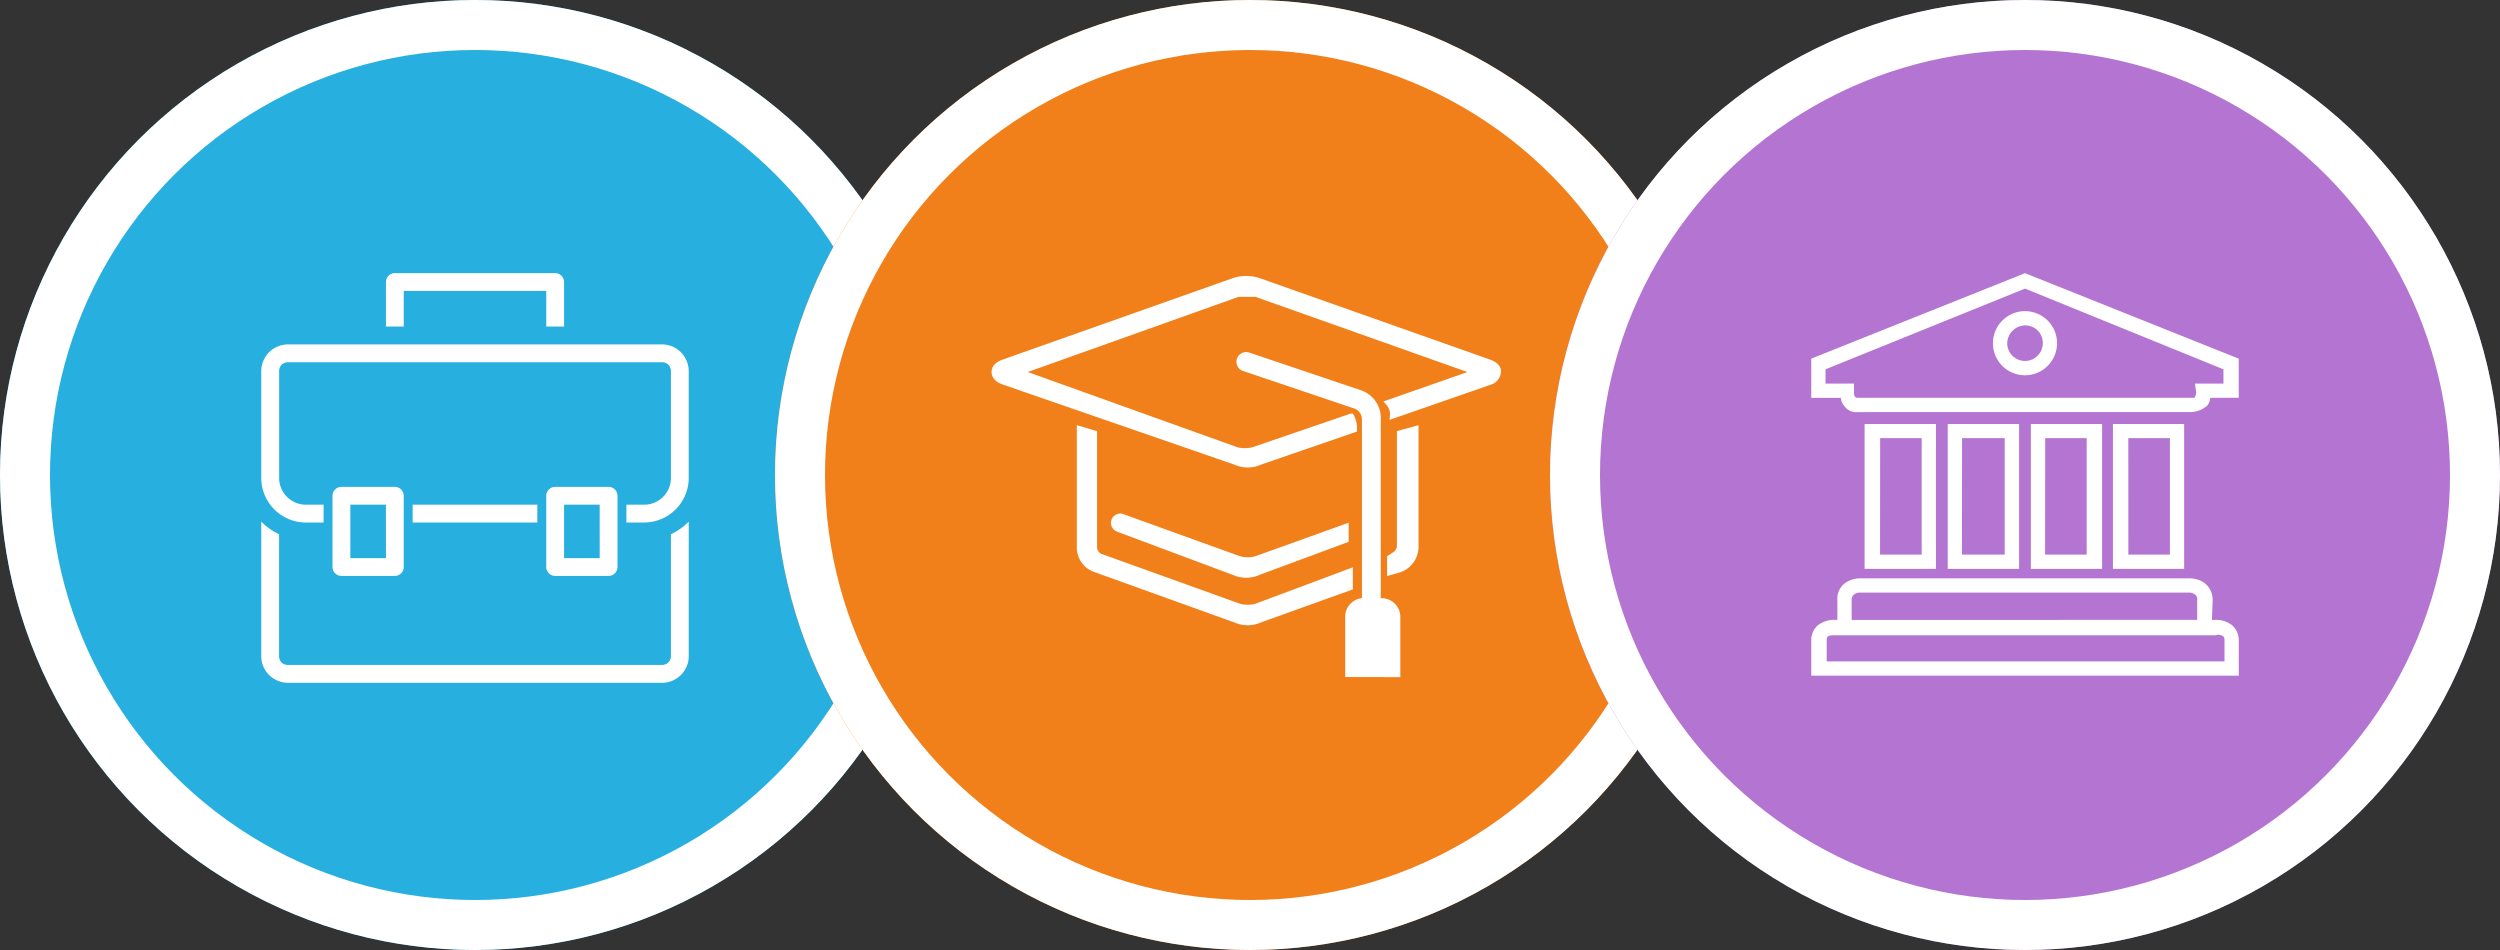 <svg xmlns="http://www.w3.org/2000/svg" viewBox="2235 -12840 100 38"><rect x="2235" y="-12840" width="100" height="38" fill="#333333" stroke="none"/><defs><style>.a{fill:#26afdf;}.a,.c,.d,.e{stroke:#fff;}.a,.c,.e{stroke-width:2px;}.b,.d{fill:#fff;}.c{fill:#f2801a;}.d{stroke-width:0.25px;}.e{fill:#b474d1;}.f{stroke:none;}.g{fill:none;}</style></defs><g transform="translate(-5)"><g transform="translate(2240 -12840)"><g transform="translate(0 0)"><g class="a" transform="translate(0 0)"><circle class="f" cx="19" cy="19" r="19"/><circle class="g" cx="19" cy="19" r="18"/></g><path class="b" d="M4.988,2.137V.356A.357.357,0,0,1,5.344,0h6.413a.357.357,0,0,1,.356.356V2.137H11.4V.713H5.7V2.137ZM11.756,8.55h2.138a.357.357,0,0,1,.356.356v2.85a.357.357,0,0,1-.356.356H11.756a.357.357,0,0,1-.356-.356V8.906A.357.357,0,0,1,11.756,8.55Zm1.781.713H12.113V11.4h1.425ZM3.206,8.55H5.344a.357.357,0,0,1,.356.356v2.85a.357.357,0,0,1-.356.356H3.206a.357.357,0,0,1-.356-.356V8.906A.357.357,0,0,1,3.206,8.55Zm1.781.713H3.563V11.4H4.988Zm9.619,0h.712a1.07,1.07,0,0,0,1.069-1.069V3.919a.355.355,0,0,0-.1-.253h0a.355.355,0,0,0-.253-.1H1.069a.355.355,0,0,0-.253.1h0a.355.355,0,0,0-.1.253V8.194A1.07,1.07,0,0,0,1.781,9.263h.713v.713H1.781A1.788,1.788,0,0,1,0,8.194V3.919a1.079,1.079,0,0,1,.314-.755h0a1.079,1.079,0,0,1,.755-.313H16.031a1.079,1.079,0,0,1,.755.313h0a1.079,1.079,0,0,1,.313.755V8.194a1.788,1.788,0,0,1-1.781,1.781h-.712Zm-3.563.713H6.056V9.263h4.988ZM17.1,9.936v5.383a1.07,1.07,0,0,1-1.069,1.069H1.069a1.079,1.079,0,0,1-.755-.314h0v0A1.049,1.049,0,0,1,0,15.319V9.936l.018.021a2.5,2.5,0,0,0,.695.488v4.874a.355.355,0,0,0,.1.253h0a.355.355,0,0,0,.253.1H16.031a.353.353,0,0,0,.356-.356V10.445a2.5,2.5,0,0,0,.695-.488Z" transform="translate(10.45 10.925)"/></g></g></g><g transform="translate(-2)"><g transform="translate(2268 -12840)"><g transform="translate(0 0)"><g class="c"><circle class="f" cx="19" cy="19" r="19"/><circle class="g" cx="19" cy="19" r="18"/></g><path class="d" d="M14.145,15.793V13.5a.619.619,0,0,1,.614-.615h.056V5.618a.583.583,0,0,0-.392-.559L9.951,3.55a.265.265,0,0,1,.167-.5l4.472,1.509a1.048,1.048,0,0,1,.728,1.063v7.268h.167a.621.621,0,0,1,.615.615v2.292ZM9.617,13.613,4.026,11.6a.908.908,0,0,1-.616-.838V6.01l.559.168v4.585a.46.46,0,0,0,.225.335l5.59,2.012a1.363,1.363,0,0,0,.671,0l3.746-1.4v.615l-3.578,1.286a1.191,1.191,0,0,1-1.006,0Zm-.057-1.9L4.92,9.979a.249.249,0,1,1,.223-.445l4.641,1.675a1.363,1.363,0,0,0,.671,0l3.579-1.286v.5l-3.468,1.286a1.183,1.183,0,0,1-1.007,0Zm6.261-.558.169-.111a.461.461,0,0,0,.223-.337V6.178l.615-.168v4.753a.968.968,0,0,1-.615.838l-.392.111Zm-1.787-.727v0ZM9.617,7.3.392,4.11C.056,4,0,3.828,0,3.717s.056-.279.392-.39L9.559.083a1.559,1.559,0,0,1,1.007,0l9.169,3.243c.336.111.39.279.39.335a.446.446,0,0,1-.334.449L15.934,5.451a.686.686,0,0,0-.168-.5l3.521-1.231L10.454.587H9.728L.951,3.717l8.721,3.13a1.369,1.369,0,0,0,.671,0l3.913-1.34a1.031,1.031,0,0,1,.111.391V6.01L10.622,7.3a1.191,1.191,0,0,1-1.006,0Z" transform="translate(8.788 11.163)"/></g></g></g><g transform="translate(1)"><g transform="translate(2296 -12840)"><g transform="translate(0 0)"><g class="e"><circle class="f" cx="19" cy="19" r="19"/><circle class="g" cx="19" cy="19" r="18"/></g><path class="b" d="M8.55,16.1H0V14.678a.8.8,0,0,1,.238-.57,1.03,1.03,0,0,1,.712-.238h.095v-.807a.769.769,0,0,1,.475-.76.967.967,0,0,1,.426-.095H15.154a1.093,1.093,0,0,1,.426.095.842.842,0,0,1,.476.76l-.028.807h.122a1.032,1.032,0,0,1,.713.238.794.794,0,0,1,.238.57V16.1Zm7.98-.57v-.855a.21.21,0,0,0-.047-.144c-.049-.047-.238-.095-.286-.047H.951c-.047,0-.238,0-.286.047a.21.21,0,0,0-.047.144v.855H16.531ZM1.616,13.063v.807H15.438v-.807a.221.221,0,0,0-.142-.238.3.3,0,0,0-.191-.046H1.947C1.853,12.778,1.616,12.824,1.616,13.063Zm10.451-1.235V6.033h2.849v5.795Zm.617-.57h1.662V6.6H12.683Zm-3.9.57V6.033h2.85v5.795Zm.57-.57h1.663V6.6H9.358Zm-3.895.57V6.033H8.314v5.795Zm.57-.57h1.71V6.6H6.033Zm-3.895.57V6.033H4.988v5.795Zm.618-.57H4.417V6.6H2.756Zm-.9-5.7a.554.554,0,0,1-.523-.238.51.51,0,0,1-.142-.331H0V3.42L8.55,0,17.1,3.42V4.987h-1.14a.509.509,0,0,1-.142.331,1.051,1.051,0,0,1-.617.238ZM.571,3.847v.57h1.14v.333c0,.046,0,.189.047.189,0,0,0,.047.095.047h13.4c.095,0,.095,0,.095-.047.047-.047.047-.189.047-.189l-.047-.333h1.14v-.57L8.55.618ZM7.268,2.8A1.282,1.282,0,1,1,8.55,4.084,1.277,1.277,0,0,1,7.268,2.8Zm.57,0a.712.712,0,1,0,1.424,0A.7.7,0,0,0,8.55,2.09.73.73,0,0,0,7.839,2.8Z" transform="translate(10.45 10.926)"/></g></g></g></svg>